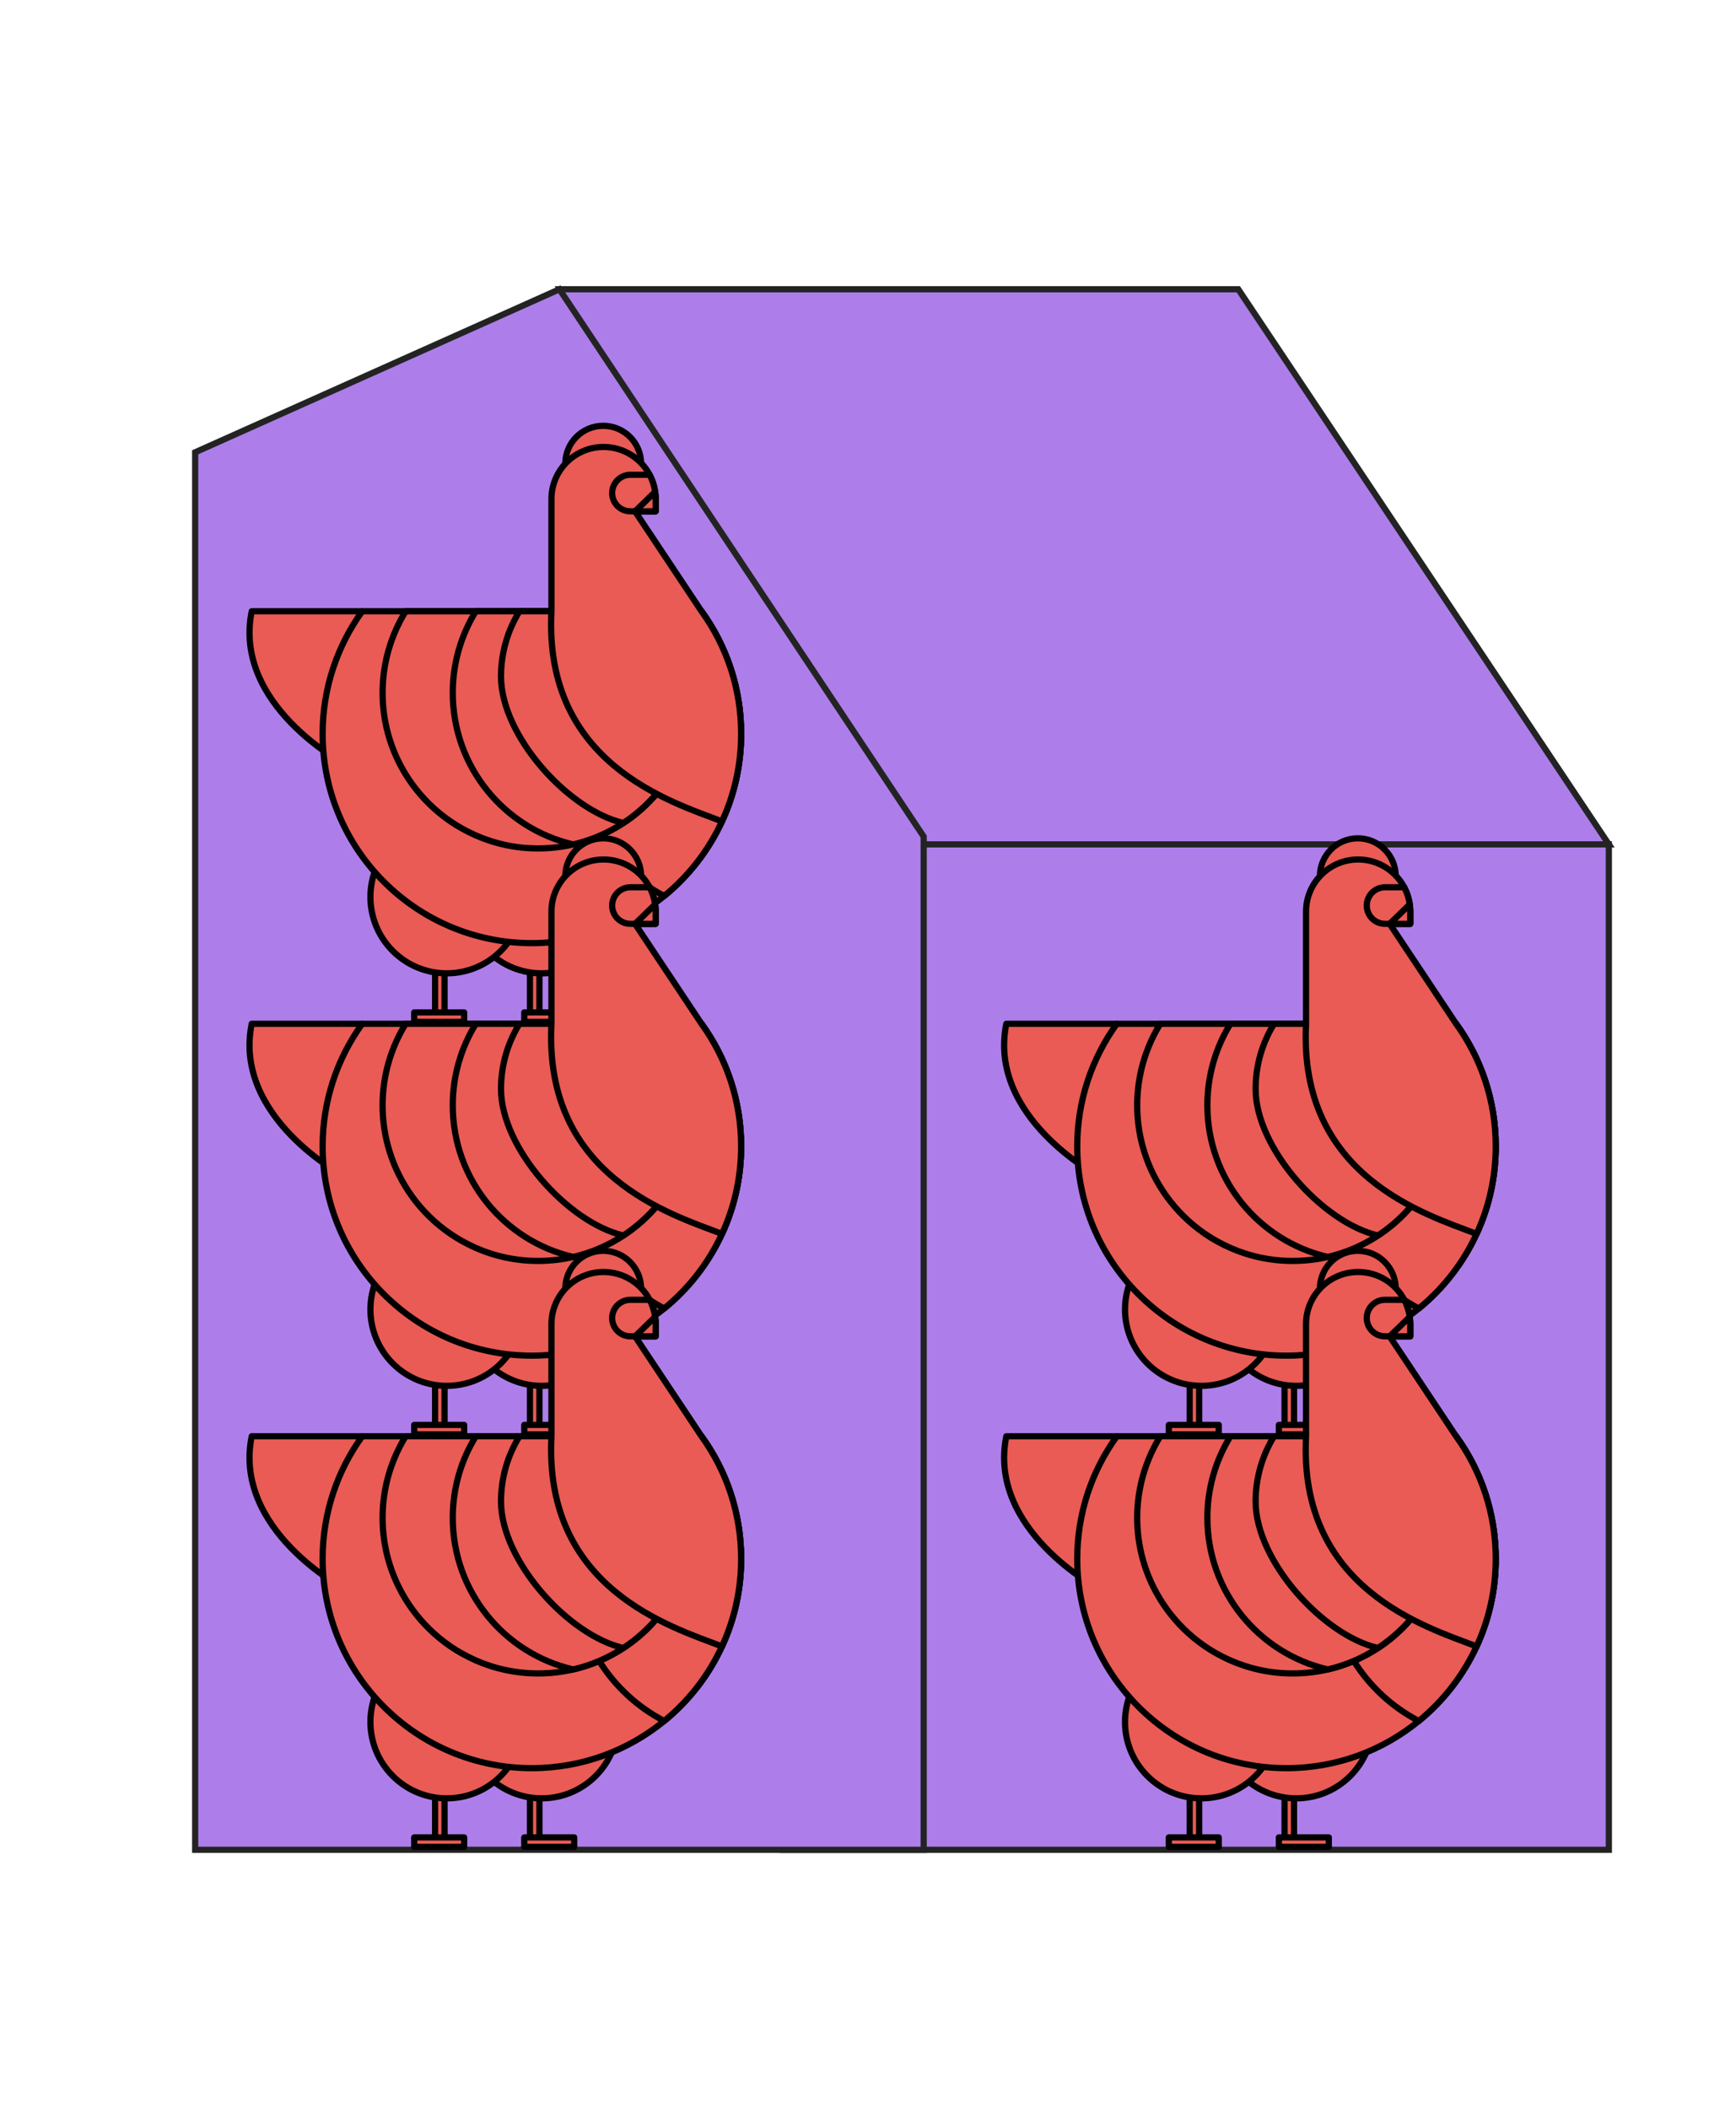 <?xml version="1.0" encoding="UTF-8"?>
<svg xmlns="http://www.w3.org/2000/svg" width="280" height="340" viewBox="0 0 280 340">
  <g id="Calque_2">
    <path d="m259.493,136.138H126.236v162.103h133.257v-162.103Z" style="fill:#ad7eea; stroke:#232323; stroke-miterlimit:10;"></path>
    <polygon points="90.229 46.637 199.722 46.637 259.493 136.138 126.236 136.138 90.229 46.637" style="fill:#ad7eea; stroke:#232323; stroke-miterlimit:10;"></polygon>
    <polygon points="31.479 298.241 148.981 298.241 148.981 134.886 90.229 46.637 31.479 72.923 31.479 298.241" style="fill:#ad7eea; stroke:#232323; stroke-miterlimit:10;"></polygon>
  </g>
  <g id="Calque_1">
    <circle cx="97.291" cy="74.766" r="6.114" style="fill:#e95b54; stroke:#000; stroke-linecap:round; stroke-linejoin:round;"></circle>
    <path d="m58.423,98.554h-17.826c-3.061,15.086,14.87,24.565,14.87,24.565l2.956-24.565Z" style="fill:#e95b54; stroke:#000; stroke-linecap:round; stroke-linejoin:round;"></path>
    <rect x="85.476" y="141.275" width="1.529" height="22.714" style="fill:#e95b54; stroke:#000; stroke-linecap:round; stroke-linejoin:round;"></rect>
    <rect x="84.56" y="163.225" width="8.054" height="1.529" style="fill:#e95b54; stroke:#000; stroke-linecap:round; stroke-linejoin:round;"></rect>
    <circle cx="87.362" cy="144.615" r="12.315" transform="translate(-76.671 104.131) rotate(-45)" style="fill:#e95b54; stroke:#000; stroke-linecap:round; stroke-linejoin:round;"></circle>
    <rect x="70.173" y="141.275" width="1.529" height="22.714" style="fill:#e95b54; stroke:#000; stroke-linecap:round; stroke-linejoin:round;"></rect>
    <rect x="66.809" y="163.225" width="8.054" height="1.529" style="fill:#e95b54; stroke:#000; stroke-linecap:round; stroke-linejoin:round;"></rect>
    <circle cx="72.059" cy="144.615" r="12.315" transform="translate(-81.153 93.31) rotate(-45)" style="fill:#e95b54; stroke:#000; stroke-linecap:round; stroke-linejoin:round;"></circle>
    <path d="m52.037,118.314c0,18.64,15.11,33.75,33.75,33.75,8.097,0,15.529-2.851,21.344-7.607,3.952-3.23,7.158-7.338,9.317-12.027,1.985-4.294,3.089-9.075,3.089-14.116,0-7.381-2.371-14.205-6.387-19.76h-54.727c-4.016,5.555-6.387,12.379-6.387,19.76Z" style="fill:#e95b54; stroke:#000; stroke-linecap:round; stroke-linejoin:round;"></path>
    <path d="m92.556,120.492c0,10.427,5.916,19.475,14.575,23.965,3.952-3.23,7.158-7.338,9.317-12.027,1.985-4.294,3.089-9.075,3.089-14.116,0-7.381-2.371-14.205-6.387-19.76h-9.323c-6.827,4.894-11.272,12.896-11.272,21.937Z" style="fill:#e95b54; stroke:#000; stroke-linecap:round; stroke-linejoin:round;"></path>
    <path d="m61.709,111.707c0,2.3.309,4.524.89,6.641.08.294.165.587.26.878.811,2.594,2.037,5.007,3.597,7.164.184.257.376.511.572.762,1.811,2.319,4.022,4.307,6.527,5.864.3.187.603.367.912.538h.003c2.936,1.664,6.237,2.75,9.757,3.108.416.043.838.073,1.26.095.431.021.866.034,1.303.034,1.945,0,3.842-.22,5.659-.642,11.128-2.563,19.423-12.532,19.423-24.439,0-4.824-1.361-9.329-3.723-13.153h-42.719c-.719,1.165-1.346,2.392-1.869,3.674-.122.303-.242.609-.352.918-.78,2.138-1.272,4.408-1.438,6.772-.024.309-.04.618-.049.93-.009.284-.015.572-.015.86Z" style="fill:#e95b54; stroke:#000; stroke-linecap:round; stroke-linejoin:round;"></path>
    <path d="m73.026,111.707c0,11.908,8.298,21.876,19.423,24.439,2.924-.673,5.656-1.86,8.09-3.459h.003c6.824-4.481,11.33-12.204,11.33-20.98,0-4.824-1.361-9.329-3.723-13.153h-31.401c-2.361,3.823-3.723,8.329-3.723,13.153Z" style="fill:#e95b54; stroke:#000; stroke-linecap:round; stroke-linejoin:round;"></path>
    <path d="m80.807,109.073c0,9.522,10.837,21.564,19.732,23.614h.003c6.824-4.481,11.33-12.204,11.33-20.98,0-4.824-1.361-9.329-3.723-13.153h-24.366c-1.887,3.059-2.976,6.662-2.976,10.519Z" style="fill:#e95b54; stroke:#000; stroke-linecap:round; stroke-linejoin:round;"></path>
    <path d="m113.151,98.554h-.002l-10.722-16.113h3.321v-1.972c0-1.418-.35-2.751-.97-3.92-1.406-2.665-4.21-4.483-7.433-4.483-2.319,0-4.418.941-5.942,2.461-1.52,1.52-2.461,3.619-2.461,5.942v18.086h.002c-1.281,24.583,19.304,30.725,27.504,33.875,1.985-4.295,3.089-9.075,3.089-14.116,0-7.381-2.371-14.205-6.387-19.76Z" style="fill:#e95b54; stroke:#000; stroke-linecap:round; stroke-linejoin:round;"></path>
    <path d="m105.748,80.469v1.972h-4.067c-.815,0-1.553-.33-2.087-.864-.53-.534-.86-1.272-.86-2.082,0-1.626,1.316-2.946,2.946-2.946h3.097c.444.844.754,1.769.888,2.751.053.383.082.774.082,1.17Z" style="fill:#e95b54; stroke:#000; stroke-linecap:round; stroke-linejoin:round;"></path>
    <path d="m105.748,80.469v1.972h-3.321c.139-.118,2.286-2.209,3.24-3.142.053.383.082.774.082,1.17Z" style="fill:#e95b54; stroke:#000; stroke-linecap:round; stroke-linejoin:round;"></path>
    <circle cx="97.291" cy="141.275" r="6.114" style="fill:#e95b54; stroke:#000; stroke-linecap:round; stroke-linejoin:round;"></circle>
    <path d="m58.423,165.063h-17.826c-3.061,15.086,14.87,24.565,14.87,24.565l2.956-24.565Z" style="fill:#e95b54; stroke:#000; stroke-linecap:round; stroke-linejoin:round;"></path>
    <rect x="85.476" y="207.783" width="1.529" height="22.714" style="fill:#e95b54; stroke:#000; stroke-linecap:round; stroke-linejoin:round;"></rect>
    <rect x="84.56" y="229.733" width="8.054" height="1.529" style="fill:#e95b54; stroke:#000; stroke-linecap:round; stroke-linejoin:round;"></rect>
    <circle cx="87.362" cy="211.124" r="12.315" transform="translate(-123.699 123.611) rotate(-45)" style="fill:#e95b54; stroke:#000; stroke-linecap:round; stroke-linejoin:round;"></circle>
    <rect x="70.173" y="207.783" width="1.529" height="22.714" style="fill:#e95b54; stroke:#000; stroke-linecap:round; stroke-linejoin:round;"></rect>
    <rect x="66.809" y="229.733" width="8.054" height="1.529" style="fill:#e95b54; stroke:#000; stroke-linecap:round; stroke-linejoin:round;"></rect>
    <circle cx="72.059" cy="211.124" r="12.315" transform="translate(-128.181 112.79) rotate(-45)" style="fill:#e95b54; stroke:#000; stroke-linecap:round; stroke-linejoin:round;"></circle>
    <path d="m52.037,184.822c0,18.64,15.11,33.75,33.75,33.75,8.097,0,15.529-2.851,21.344-7.607,3.952-3.23,7.158-7.338,9.317-12.027,1.985-4.294,3.089-9.075,3.089-14.116,0-7.381-2.371-14.205-6.387-19.76h-54.727c-4.016,5.555-6.387,12.379-6.387,19.76Z" style="fill:#e95b54; stroke:#000; stroke-linecap:round; stroke-linejoin:round;"></path>
    <path d="m92.556,187c0,10.427,5.916,19.475,14.575,23.965,3.952-3.23,7.158-7.338,9.317-12.027,1.985-4.294,3.089-9.075,3.089-14.116,0-7.381-2.371-14.205-6.387-19.76h-9.323c-6.827,4.894-11.272,12.896-11.272,21.937Z" style="fill:#e95b54; stroke:#000; stroke-linecap:round; stroke-linejoin:round;"></path>
    <path d="m61.709,178.215c0,2.3.309,4.524.89,6.641.08.294.165.587.26.878.811,2.594,2.037,5.007,3.597,7.164.184.257.376.511.572.762,1.811,2.319,4.022,4.307,6.527,5.864.3.187.603.367.912.538h.003c2.936,1.664,6.237,2.75,9.757,3.108.416.043.838.073,1.26.095.431.021.866.034,1.303.034,1.945,0,3.842-.22,5.659-.642,11.128-2.563,19.423-12.532,19.423-24.439,0-4.824-1.361-9.329-3.723-13.153h-42.719c-.719,1.165-1.346,2.392-1.869,3.674-.122.303-.242.609-.352.918-.78,2.138-1.272,4.408-1.438,6.772-.024.309-.04.618-.049.93-.009.284-.015.572-.015.86Z" style="fill:#e95b54; stroke:#000; stroke-linecap:round; stroke-linejoin:round;"></path>
    <path d="m73.026,178.215c0,11.908,8.298,21.876,19.423,24.439,2.924-.673,5.656-1.86,8.09-3.459h.003c6.824-4.481,11.33-12.204,11.33-20.98,0-4.824-1.361-9.329-3.723-13.153h-31.401c-2.361,3.823-3.723,8.329-3.723,13.153Z" style="fill:#e95b54; stroke:#000; stroke-linecap:round; stroke-linejoin:round;"></path>
    <path d="m80.807,175.582c0,9.522,10.837,21.564,19.732,23.614h.003c6.824-4.481,11.33-12.204,11.33-20.98,0-4.824-1.361-9.329-3.723-13.153h-24.366c-1.887,3.059-2.976,6.662-2.976,10.519Z" style="fill:#e95b54; stroke:#000; stroke-linecap:round; stroke-linejoin:round;"></path>
    <path d="m113.151,165.063h-.002l-10.722-16.113h3.321v-1.972c0-1.418-.35-2.751-.97-3.92-1.406-2.665-4.21-4.483-7.433-4.483-2.319,0-4.418.941-5.942,2.461-1.52,1.52-2.461,3.619-2.461,5.942v18.086h.002c-1.281,24.583,19.304,30.725,27.504,33.875,1.985-4.295,3.089-9.075,3.089-14.116,0-7.381-2.371-14.205-6.387-19.76Z" style="fill:#e95b54; stroke:#000; stroke-linecap:round; stroke-linejoin:round;"></path>
    <path d="m105.748,146.977v1.972h-4.067c-.815,0-1.553-.33-2.087-.864-.53-.534-.86-1.272-.86-2.082,0-1.626,1.316-2.946,2.946-2.946h3.097c.444.844.754,1.769.888,2.751.053.383.082.774.082,1.17Z" style="fill:#e95b54; stroke:#000; stroke-linecap:round; stroke-linejoin:round;"></path>
    <path d="m105.748,146.977v1.972h-3.321c.139-.118,2.286-2.209,3.24-3.142.053.383.082.774.082,1.17Z" style="fill:#e95b54; stroke:#000; stroke-linecap:round; stroke-linejoin:round;"></path>
    <circle cx="97.291" cy="207.783" r="6.114" style="fill:#e95b54; stroke:#000; stroke-linecap:round; stroke-linejoin:round;"></circle>
    <path d="m58.423,231.571h-17.826c-3.061,15.086,14.87,24.565,14.87,24.565l2.956-24.565Z" style="fill:#e95b54; stroke:#000; stroke-linecap:round; stroke-linejoin:round;"></path>
    <rect x="85.476" y="274.292" width="1.529" height="22.714" style="fill:#e95b54; stroke:#000; stroke-linecap:round; stroke-linejoin:round;"></rect>
    <rect x="84.56" y="296.241" width="8.054" height="1.529" style="fill:#e95b54; stroke:#000; stroke-linecap:round; stroke-linejoin:round;"></rect>
    <circle cx="87.362" cy="277.632" r="12.315" transform="translate(-170.728 143.091) rotate(-45)" style="fill:#e95b54; stroke:#000; stroke-linecap:round; stroke-linejoin:round;"></circle>
    <rect x="70.173" y="274.292" width="1.529" height="22.714" style="fill:#e95b54; stroke:#000; stroke-linecap:round; stroke-linejoin:round;"></rect>
    <rect x="66.809" y="296.241" width="8.054" height="1.529" style="fill:#e95b54; stroke:#000; stroke-linecap:round; stroke-linejoin:round;"></rect>
    <circle cx="72.059" cy="277.632" r="12.315" transform="translate(-175.21 132.27) rotate(-45)" style="fill:#e95b54; stroke:#000; stroke-linecap:round; stroke-linejoin:round;"></circle>
    <path d="m52.037,251.33c0,18.64,15.11,33.75,33.75,33.75,8.097,0,15.529-2.851,21.344-7.607,3.952-3.23,7.158-7.338,9.317-12.027,1.985-4.294,3.089-9.075,3.089-14.116,0-7.381-2.371-14.205-6.387-19.76h-54.727c-4.016,5.555-6.387,12.379-6.387,19.76Z" style="fill:#e95b54; stroke:#000; stroke-linecap:round; stroke-linejoin:round;"></path>
    <path d="m92.556,253.508c0,10.427,5.916,19.475,14.575,23.965,3.952-3.23,7.158-7.338,9.317-12.027,1.985-4.294,3.089-9.075,3.089-14.116,0-7.381-2.371-14.205-6.387-19.76h-9.323c-6.827,4.894-11.272,12.896-11.272,21.937Z" style="fill:#e95b54; stroke:#000; stroke-linecap:round; stroke-linejoin:round;"></path>
    <path d="m61.709,244.723c0,2.3.309,4.524.89,6.641.08.294.165.587.26.878.811,2.594,2.037,5.007,3.597,7.164.184.257.376.511.572.762,1.811,2.319,4.022,4.307,6.527,5.864.3.187.603.367.912.538h.003c2.936,1.664,6.237,2.75,9.757,3.108.416.043.838.073,1.26.095.431.021.866.034,1.303.034,1.945,0,3.842-.22,5.659-.642,11.128-2.563,19.423-12.532,19.423-24.439,0-4.824-1.361-9.329-3.723-13.153h-42.719c-.719,1.165-1.346,2.392-1.869,3.674-.122.303-.242.609-.352.918-.78,2.138-1.272,4.408-1.438,6.772-.024.309-.04.618-.049.93-.009.284-.015.572-.015.86Z" style="fill:#e95b54; stroke:#000; stroke-linecap:round; stroke-linejoin:round;"></path>
    <path d="m73.026,244.723c0,11.908,8.298,21.876,19.423,24.439,2.924-.673,5.656-1.86,8.09-3.459h.003c6.824-4.481,11.33-12.204,11.33-20.98,0-4.824-1.361-9.329-3.723-13.153h-31.401c-2.361,3.823-3.723,8.329-3.723,13.153Z" style="fill:#e95b54; stroke:#000; stroke-linecap:round; stroke-linejoin:round;"></path>
    <path d="m80.807,242.09c0,9.522,10.837,21.564,19.732,23.614h.003c6.824-4.481,11.33-12.204,11.33-20.98,0-4.824-1.361-9.329-3.723-13.153h-24.366c-1.887,3.059-2.976,6.662-2.976,10.519Z" style="fill:#e95b54; stroke:#000; stroke-linecap:round; stroke-linejoin:round;"></path>
    <path d="m113.151,231.571h-.002l-10.722-16.113h3.321v-1.972c0-1.418-.35-2.751-.97-3.92-1.406-2.665-4.21-4.483-7.433-4.483-2.319,0-4.418.941-5.942,2.461-1.52,1.52-2.461,3.619-2.461,5.942v18.086h.002c-1.281,24.583,19.304,30.725,27.504,33.875,1.985-4.295,3.089-9.075,3.089-14.116,0-7.381-2.371-14.205-6.387-19.76Z" style="fill:#e95b54; stroke:#000; stroke-linecap:round; stroke-linejoin:round;"></path>
    <path d="m105.748,213.485v1.972h-4.067c-.815,0-1.553-.33-2.087-.864-.53-.534-.86-1.272-.86-2.082,0-1.626,1.316-2.946,2.946-2.946h3.097c.444.844.754,1.769.888,2.751.053.383.082.774.082,1.17Z" style="fill:#e95b54; stroke:#000; stroke-linecap:round; stroke-linejoin:round;"></path>
    <path d="m105.748,213.485v1.972h-3.321c.139-.118,2.286-2.209,3.24-3.142.053.383.082.774.082,1.17Z" style="fill:#e95b54; stroke:#000; stroke-linecap:round; stroke-linejoin:round;"></path>
    <circle cx="219.001" cy="141.275" r="6.114" style="fill:#e95b54; stroke:#000; stroke-linecap:round; stroke-linejoin:round;"></circle>
    <path d="m180.133,165.063h-17.826c-3.061,15.086,14.87,24.565,14.87,24.565l2.956-24.565Z" style="fill:#e95b54; stroke:#000; stroke-linecap:round; stroke-linejoin:round;"></path>
    <rect x="207.186" y="207.783" width="1.529" height="22.714" style="fill:#e95b54; stroke:#000; stroke-linecap:round; stroke-linejoin:round;"></rect>
    <rect x="206.27" y="229.733" width="8.054" height="1.529" style="fill:#e95b54; stroke:#000; stroke-linecap:round; stroke-linejoin:round;"></rect>
    <circle cx="209.072" cy="211.124" r="12.315" transform="translate(-88.051 209.673) rotate(-45)" style="fill:#e95b54; stroke:#000; stroke-linecap:round; stroke-linejoin:round;"></circle>
    <rect x="191.883" y="207.783" width="1.529" height="22.714" style="fill:#e95b54; stroke:#000; stroke-linecap:round; stroke-linejoin:round;"></rect>
    <rect x="188.519" y="229.733" width="8.054" height="1.529" style="fill:#e95b54; stroke:#000; stroke-linecap:round; stroke-linejoin:round;"></rect>
    <circle cx="193.769" cy="211.124" r="12.315" transform="translate(-92.533 198.852) rotate(-45)" style="fill:#e95b54; stroke:#000; stroke-linecap:round; stroke-linejoin:round;"></circle>
    <path d="m173.747,184.822c0,18.64,15.11,33.75,33.75,33.75,8.097,0,15.529-2.851,21.344-7.607,3.952-3.23,7.158-7.338,9.317-12.027,1.985-4.294,3.089-9.075,3.089-14.116,0-7.381-2.371-14.205-6.387-19.76h-54.727c-4.016,5.555-6.387,12.379-6.387,19.76Z" style="fill:#e95b54; stroke:#000; stroke-linecap:round; stroke-linejoin:round;"></path>
    <path d="m214.266,187c0,10.427,5.916,19.475,14.575,23.965,3.952-3.23,7.158-7.338,9.317-12.027,1.985-4.294,3.089-9.075,3.089-14.116,0-7.381-2.371-14.205-6.387-19.76h-9.323c-6.827,4.894-11.272,12.896-11.272,21.937Z" style="fill:#e95b54; stroke:#000; stroke-linecap:round; stroke-linejoin:round;"></path>
    <path d="m183.419,178.215c0,2.3.309,4.524.89,6.641.08.294.165.587.26.878.811,2.594,2.037,5.007,3.597,7.164.184.257.376.511.572.762,1.811,2.319,4.022,4.307,6.527,5.864.3.187.603.367.912.538h.003c2.936,1.664,6.237,2.75,9.757,3.108.416.043.838.073,1.26.095.431.021.866.034,1.303.034,1.945,0,3.842-.22,5.659-.642,11.128-2.563,19.423-12.532,19.423-24.439,0-4.824-1.361-9.329-3.723-13.153h-42.719c-.719,1.165-1.346,2.392-1.869,3.674-.122.303-.242.609-.352.918-.78,2.138-1.272,4.408-1.438,6.772-.024.309-.04.618-.049.93-.009.284-.015.572-.015.86Z" style="fill:#e95b54; stroke:#000; stroke-linecap:round; stroke-linejoin:round;"></path>
    <path d="m194.736,178.215c0,11.908,8.298,21.876,19.423,24.439,2.924-.673,5.656-1.86,8.09-3.459h.003c6.824-4.481,11.33-12.204,11.33-20.98,0-4.824-1.361-9.329-3.723-13.153h-31.401c-2.361,3.823-3.723,8.329-3.723,13.153Z" style="fill:#e95b54; stroke:#000; stroke-linecap:round; stroke-linejoin:round;"></path>
    <path d="m202.517,175.582c0,9.522,10.837,21.564,19.732,23.614h.003c6.824-4.481,11.33-12.204,11.33-20.98,0-4.824-1.361-9.329-3.723-13.153h-24.366c-1.887,3.059-2.976,6.662-2.976,10.519Z" style="fill:#e95b54; stroke:#000; stroke-linecap:round; stroke-linejoin:round;"></path>
    <path d="m234.861,165.063h-.002l-10.722-16.113h3.321v-1.972c0-1.418-.35-2.751-.97-3.92-1.406-2.665-4.21-4.483-7.433-4.483-2.319,0-4.418.941-5.942,2.461-1.52,1.52-2.461,3.619-2.461,5.942v18.086h.002c-1.281,24.583,19.304,30.725,27.504,33.875,1.985-4.295,3.089-9.075,3.089-14.116,0-7.381-2.371-14.205-6.387-19.76Z" style="fill:#e95b54; stroke:#000; stroke-linecap:round; stroke-linejoin:round;"></path>
    <path d="m227.458,146.977v1.972h-4.067c-.815,0-1.553-.33-2.087-.864-.53-.534-.86-1.272-.86-2.082,0-1.626,1.316-2.946,2.946-2.946h3.097c.444.844.754,1.769.888,2.751.053.383.082.774.082,1.17Z" style="fill:#e95b54; stroke:#000; stroke-linecap:round; stroke-linejoin:round;"></path>
    <path d="m227.458,146.977v1.972h-3.321c.139-.118,2.286-2.209,3.24-3.142.053.383.082.774.082,1.17Z" style="fill:#e95b54; stroke:#000; stroke-linecap:round; stroke-linejoin:round;"></path>
    <circle cx="219.001" cy="207.783" r="6.114" style="fill:#e95b54; stroke:#000; stroke-linecap:round; stroke-linejoin:round;"></circle>
    <path d="m180.133,231.571h-17.826c-3.061,15.086,14.87,24.565,14.87,24.565l2.956-24.565Z" style="fill:#e95b54; stroke:#000; stroke-linecap:round; stroke-linejoin:round;"></path>
    <rect x="207.186" y="274.292" width="1.529" height="22.714" style="fill:#e95b54; stroke:#000; stroke-linecap:round; stroke-linejoin:round;"></rect>
    <rect x="206.27" y="296.241" width="8.054" height="1.529" style="fill:#e95b54; stroke:#000; stroke-linecap:round; stroke-linejoin:round;"></rect>
    <circle cx="209.072" cy="277.632" r="12.315" transform="translate(-135.08 229.153) rotate(-45)" style="fill:#e95b54; stroke:#000; stroke-linecap:round; stroke-linejoin:round;"></circle>
    <rect x="191.883" y="274.292" width="1.529" height="22.714" style="fill:#e95b54; stroke:#000; stroke-linecap:round; stroke-linejoin:round;"></rect>
    <rect x="188.519" y="296.241" width="8.054" height="1.529" style="fill:#e95b54; stroke:#000; stroke-linecap:round; stroke-linejoin:round;"></rect>
    <circle cx="193.769" cy="277.632" r="12.315" transform="translate(-139.562 218.332) rotate(-45)" style="fill:#e95b54; stroke:#000; stroke-linecap:round; stroke-linejoin:round;"></circle>
    <path d="m173.747,251.33c0,18.64,15.11,33.75,33.75,33.75,8.097,0,15.529-2.851,21.344-7.607,3.952-3.23,7.158-7.338,9.317-12.027,1.985-4.294,3.089-9.075,3.089-14.116,0-7.381-2.371-14.205-6.387-19.76h-54.727c-4.016,5.555-6.387,12.379-6.387,19.76Z" style="fill:#e95b54; stroke:#000; stroke-linecap:round; stroke-linejoin:round;"></path>
    <path d="m214.266,253.508c0,10.427,5.916,19.475,14.575,23.965,3.952-3.23,7.158-7.338,9.317-12.027,1.985-4.294,3.089-9.075,3.089-14.116,0-7.381-2.371-14.205-6.387-19.76h-9.323c-6.827,4.894-11.272,12.896-11.272,21.937Z" style="fill:#e95b54; stroke:#000; stroke-linecap:round; stroke-linejoin:round;"></path>
    <path d="m183.419,244.723c0,2.3.309,4.524.89,6.641.08.294.165.587.26.878.811,2.594,2.037,5.007,3.597,7.164.184.257.376.511.572.762,1.811,2.319,4.022,4.307,6.527,5.864.3.187.603.367.912.538h.003c2.936,1.664,6.237,2.75,9.757,3.108.416.043.838.073,1.26.095.431.021.866.034,1.303.034,1.945,0,3.842-.22,5.659-.642,11.128-2.563,19.423-12.532,19.423-24.439,0-4.824-1.361-9.329-3.723-13.153h-42.719c-.719,1.165-1.346,2.392-1.869,3.674-.122.303-.242.609-.352.918-.78,2.138-1.272,4.408-1.438,6.772-.024.309-.04.618-.049.93-.009.284-.015.572-.015.86Z" style="fill:#e95b54; stroke:#000; stroke-linecap:round; stroke-linejoin:round;"></path>
    <path d="m194.736,244.723c0,11.908,8.298,21.876,19.423,24.439,2.924-.673,5.656-1.86,8.09-3.459h.003c6.824-4.481,11.33-12.204,11.33-20.98,0-4.824-1.361-9.329-3.723-13.153h-31.401c-2.361,3.823-3.723,8.329-3.723,13.153Z" style="fill:#e95b54; stroke:#000; stroke-linecap:round; stroke-linejoin:round;"></path>
    <path d="m202.517,242.09c0,9.522,10.837,21.564,19.732,23.614h.003c6.824-4.481,11.33-12.204,11.33-20.98,0-4.824-1.361-9.329-3.723-13.153h-24.366c-1.887,3.059-2.976,6.662-2.976,10.519Z" style="fill:#e95b54; stroke:#000; stroke-linecap:round; stroke-linejoin:round;"></path>
    <path d="m234.861,231.571h-.002l-10.722-16.113h3.321v-1.972c0-1.418-.35-2.751-.97-3.92-1.406-2.665-4.21-4.483-7.433-4.483-2.319,0-4.418.941-5.942,2.461-1.52,1.52-2.461,3.619-2.461,5.942v18.086h.002c-1.281,24.583,19.304,30.725,27.504,33.875,1.985-4.295,3.089-9.075,3.089-14.116,0-7.381-2.371-14.205-6.387-19.76Z" style="fill:#e95b54; stroke:#000; stroke-linecap:round; stroke-linejoin:round;"></path>
    <path d="m227.458,213.485v1.972h-4.067c-.815,0-1.553-.33-2.087-.864-.53-.534-.86-1.272-.86-2.082,0-1.626,1.316-2.946,2.946-2.946h3.097c.444.844.754,1.769.888,2.751.053.383.082.774.082,1.17Z" style="fill:#e95b54; stroke:#000; stroke-linecap:round; stroke-linejoin:round;"></path>
    <path d="m227.458,213.485v1.972h-3.321c.139-.118,2.286-2.209,3.24-3.142.053.383.082.774.082,1.17Z" style="fill:#e95b54; stroke:#000; stroke-linecap:round; stroke-linejoin:round;"></path>
  </g>
</svg>
